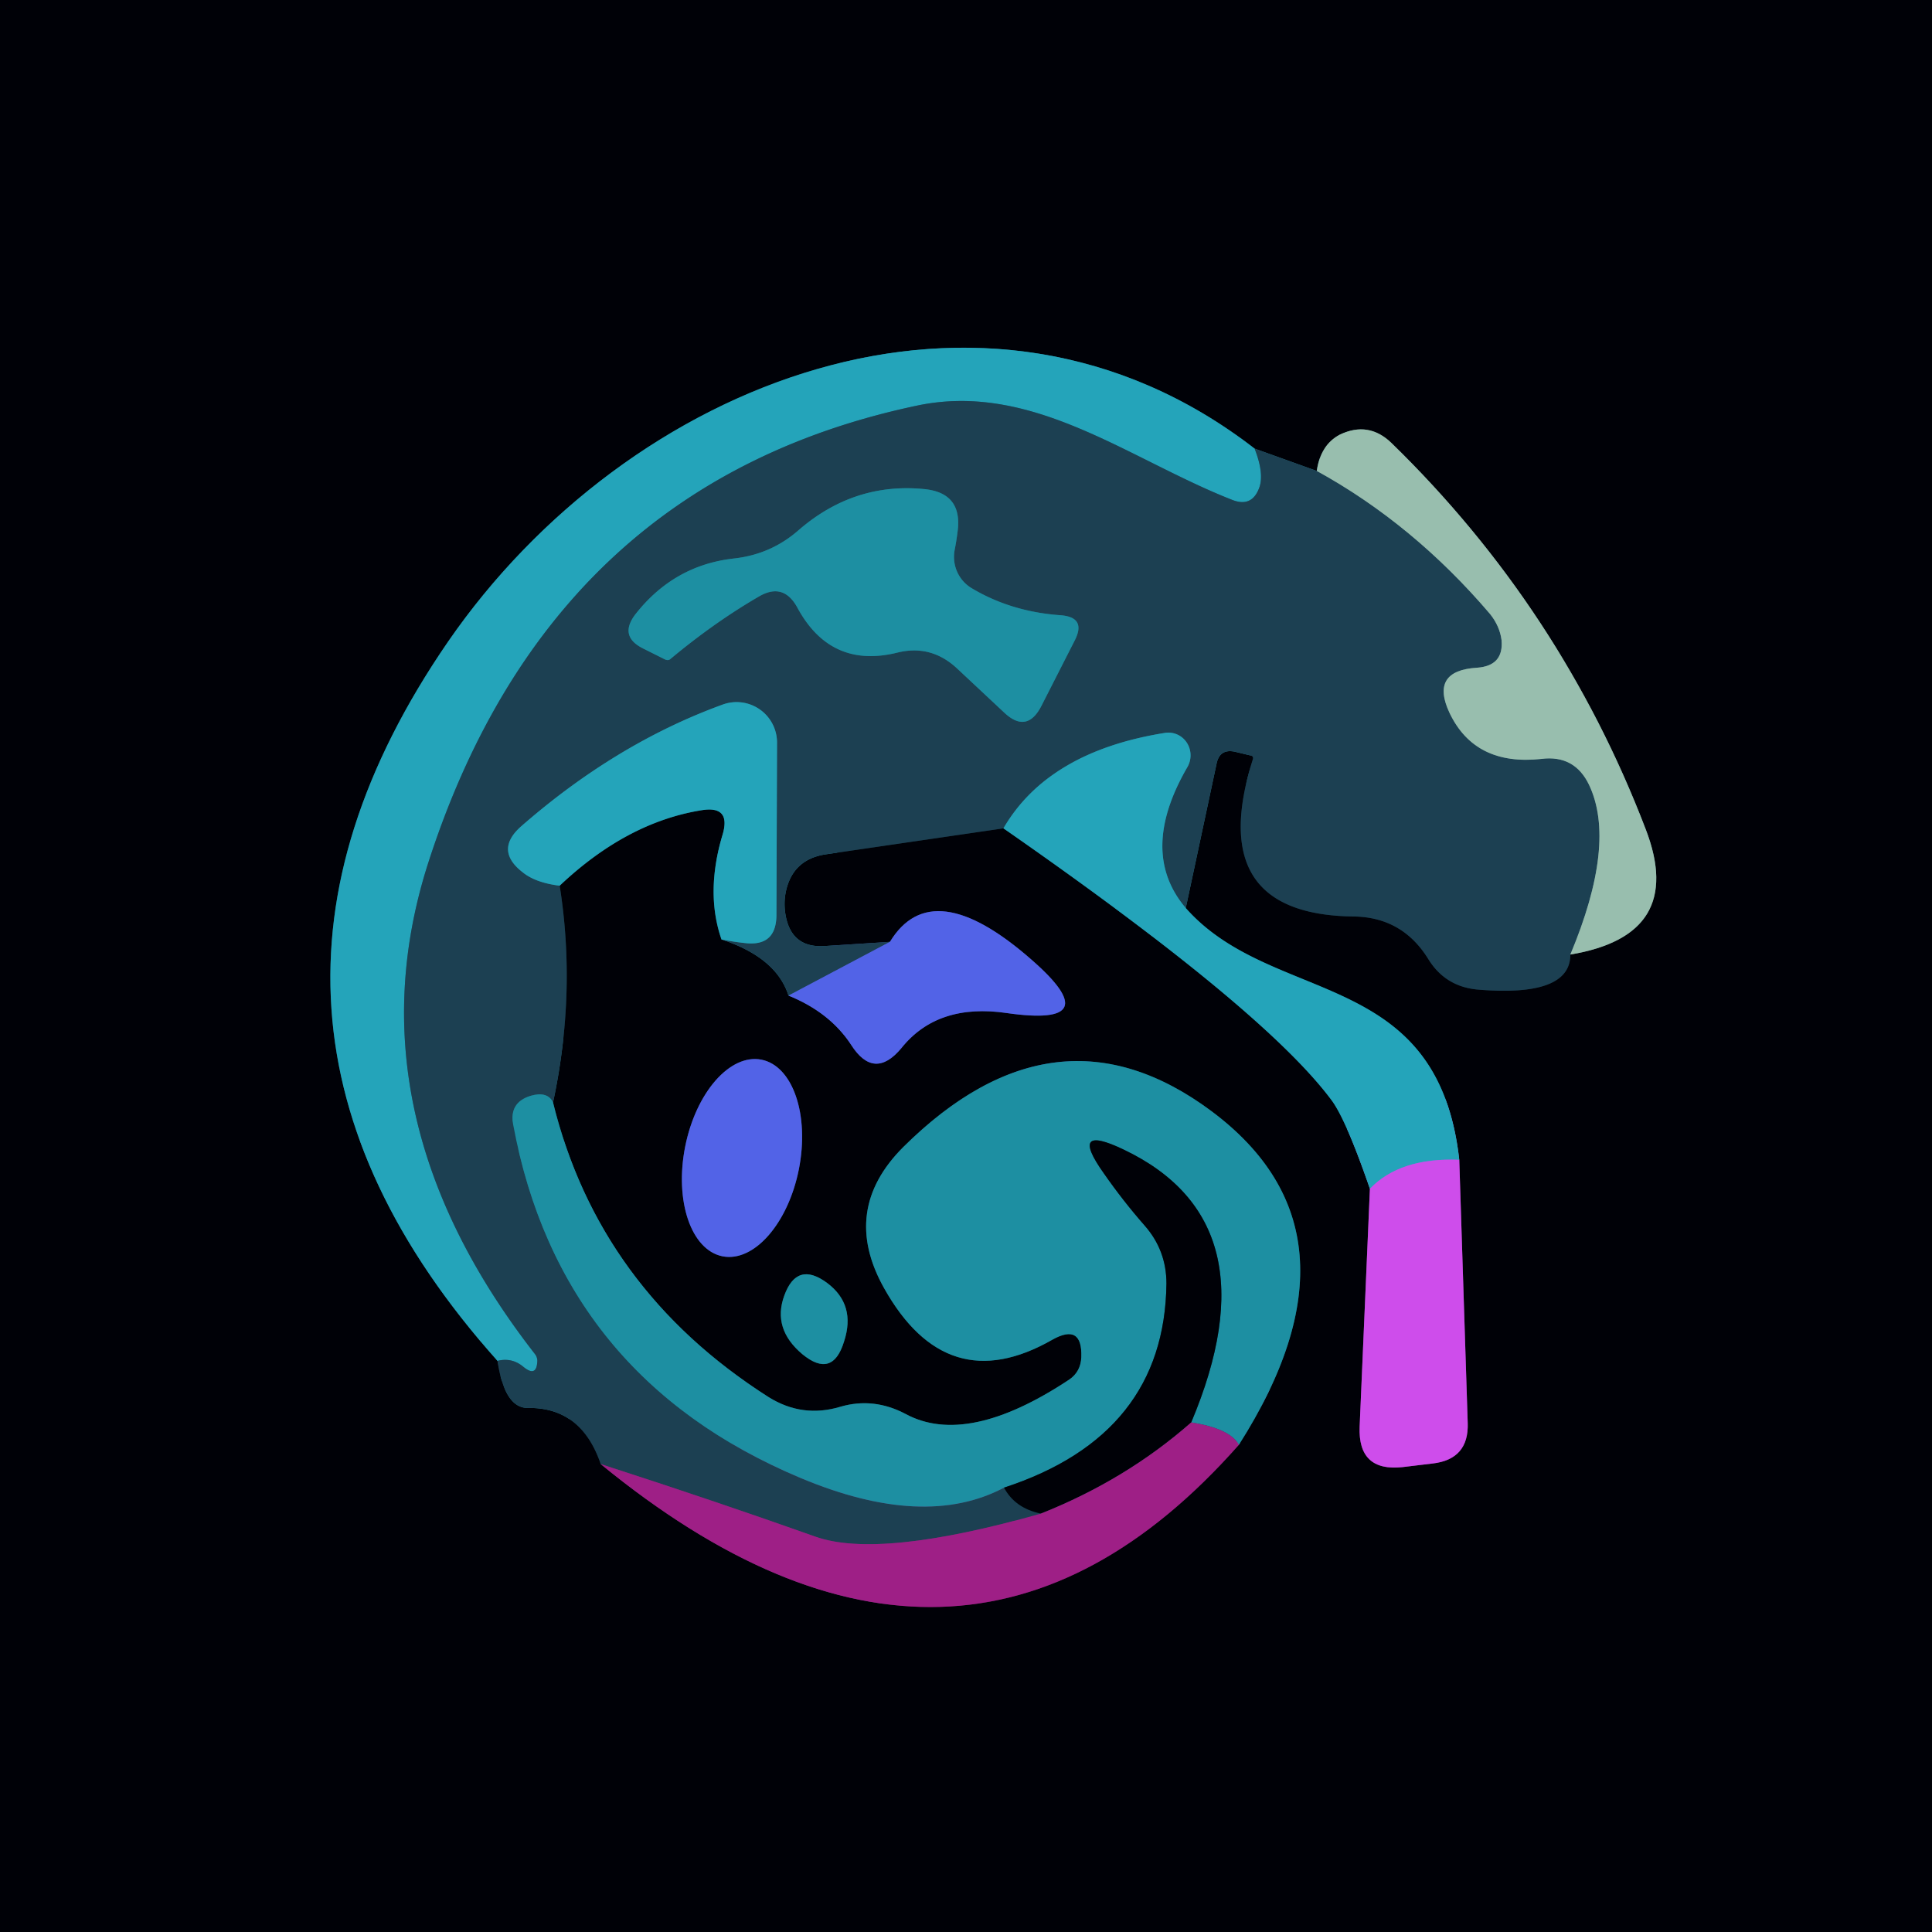 <?xml version="1.0" encoding="UTF-8" standalone="no"?>
<!DOCTYPE svg PUBLIC "-//W3C//DTD SVG 1.1//EN" "http://www.w3.org/Graphics/SVG/1.1/DTD/svg11.dtd">
<svg xmlns="http://www.w3.org/2000/svg" version="1.1" viewBox="0.00 0.00 32.00 32.00">
<g stroke-width="2.00" fill="none" stroke-linecap="butt">
<path stroke="#0e212d" vector-effect="non-scaling-stroke" d="
  M 8.24 22.54
  Q 8.36 23.33 8.75 23.32
  Q 9.63 23.31 9.95 24.25"
/>
<path stroke="#4f1047" vector-effect="non-scaling-stroke" d="
  M 9.95 24.25
  Q 15.92 29.14 20.52 23.93"
/>
<path stroke="#0f4855" vector-effect="non-scaling-stroke" d="
  M 20.52 23.93
  Q 22.76 20.41 20.06 18.40
  Q 17.49 16.49 14.96 19.00
  Q 13.92 20.04 14.64 21.33
  Q 15.68 23.19 17.43 22.19
  Q 17.93 21.91 17.91 22.48
  Q 17.90 22.72 17.71 22.85
  Q 16.02 23.97 15.00 23.42
  Q 14.47 23.14 13.92 23.30
  Q 13.29 23.49 12.73 23.14
  Q 9.92 21.35 9.16 18.26"
/>
<path stroke="#0e212d" vector-effect="non-scaling-stroke" d="
  M 9.16 18.26
  Q 9.55 16.44 9.27 14.67"
/>
<path stroke="#125361" vector-effect="non-scaling-stroke" d="
  M 9.27 14.67
  Q 10.38 13.62 11.62 13.42
  Q 12.11 13.34 11.97 13.82
  Q 11.68 14.78 11.95 15.56"
/>
<path stroke="#0e212d" vector-effect="non-scaling-stroke" d="
  M 11.95 15.56
  Q 12.86 15.86 13.06 16.49"
/>
<path stroke="#293277" vector-effect="non-scaling-stroke" d="
  M 13.06 16.49
  Q 13.75 16.77 14.10 17.31
  Q 14.48 17.90 14.93 17.36
  Q 15.53 16.61 16.68 16.78
  Q 18.37 17.02 17.09 15.90
  Q 15.44 14.45 14.74 15.60"
/>
<path stroke="#0e212d" vector-effect="non-scaling-stroke" d="
  M 14.74 15.60
  L 13.65 15.67
  Q 13.13 15.70 13.02 15.20
  Q 12.97 14.97 13.02 14.75
  Q 13.14 14.23 13.68 14.15
  L 16.62 13.72"
/>
<path stroke="#125361" vector-effect="non-scaling-stroke" d="
  M 16.62 13.72
  Q 20.95 16.73 22.06 18.23
  Q 22.30 18.56 22.69 19.69"
/>
<path stroke="#672779" vector-effect="non-scaling-stroke" d="
  M 22.69 19.69
  L 22.52 23.63
  Q 22.49 24.38 23.23 24.30
  L 23.73 24.24
  Q 24.33 24.17 24.31 23.57
  L 24.17 19.21"
/>
<path stroke="#125361" vector-effect="non-scaling-stroke" d="
  M 24.17 19.21
  C 23.81 16.00 21.08 16.67 19.64 15.04"
/>
<path stroke="#0e212d" vector-effect="non-scaling-stroke" d="
  M 19.64 15.04
  L 20.15 12.65
  Q 20.20 12.40 20.45 12.45
  L 20.70 12.51
  Q 20.77 12.52 20.75 12.58
  Q 19.94 15.15 22.42 15.18
  Q 23.23 15.19 23.66 15.89
  Q 23.94 16.34 24.47 16.39
  Q 26.01 16.52 26.01 15.81"
/>
<path stroke="#4c605b" vector-effect="non-scaling-stroke" d="
  M 26.01 15.81
  Q 27.93 15.49 27.26 13.74
  Q 25.86 10.08 23.05 7.34
  Q 22.67 6.97 22.19 7.20
  Q 21.87 7.37 21.81 7.80"
/>
<path stroke="#0e212d" vector-effect="non-scaling-stroke" d="
  M 21.81 7.80
  L 20.78 7.43"
/>
<path stroke="#125361" vector-effect="non-scaling-stroke" d="
  M 20.78 7.43
  C 16.30 3.96 10.39 6.32 7.42 10.63
  Q 3.15 16.84 8.24 22.54"
/>
<path stroke="#207286" vector-effect="non-scaling-stroke" d="
  M 20.78 7.43
  Q 20.94 7.84 20.86 8.07
  Q 20.74 8.41 20.41 8.28
  C 18.70 7.61 17.10 6.31 15.18 6.72
  Q 9.13 8.00 7.10 14.27
  Q 5.75 18.44 8.87 22.44
  Q 8.90 22.49 8.90 22.54
  Q 8.89 22.82 8.67 22.64
  Q 8.48 22.48 8.24 22.54"
/>
<path stroke="#5a7f80" vector-effect="non-scaling-stroke" d="
  M 21.81 7.80
  Q 23.41 8.68 24.68 10.17
  Q 24.84 10.37 24.87 10.60
  Q 24.91 11.03 24.46 11.06
  Q 23.68 11.11 24.01 11.81
  Q 24.43 12.69 25.53 12.57
  Q 26.08 12.50 26.32 13.00
  Q 26.78 13.97 26.01 15.81"
/>
<path stroke="#207286" vector-effect="non-scaling-stroke" d="
  M 19.64 15.04
  Q 18.85 14.11 19.67 12.70
  A 0.38 0.37 -79.4 0 0 19.29 12.14
  Q 17.36 12.45 16.62 13.72"
/>
<path stroke="#37529d" vector-effect="non-scaling-stroke" d="
  M 14.74 15.60
  L 13.06 16.49"
/>
<path stroke="#207286" vector-effect="non-scaling-stroke" d="
  M 11.95 15.56
  Q 12.15 15.60 12.34 15.62
  Q 12.85 15.68 12.86 15.17
  L 12.87 12.31
  A 0.67 0.67 0.0 0 0 11.97 11.67
  Q 10.21 12.31 8.64 13.68
  Q 8.18 14.08 8.66 14.45
  Q 8.87 14.62 9.27 14.67"
/>
<path stroke="#1d687a" vector-effect="non-scaling-stroke" d="
  M 9.16 18.26
  Q 9.07 18.07 8.79 18.15
  Q 8.43 18.26 8.50 18.63
  Q 9.28 22.81 13.26 24.48
  Q 15.31 25.34 16.63 24.64"
/>
<path stroke="#0e212d" vector-effect="non-scaling-stroke" d="
  M 16.63 24.64
  Q 16.81 24.98 17.24 25.07"
/>
<path stroke="#5d306c" vector-effect="non-scaling-stroke" d="
  M 17.24 25.07
  Q 14.56 25.83 13.50 25.45
  Q 11.84 24.86 9.95 24.25"
/>
<path stroke="#7979d3" vector-effect="non-scaling-stroke" d="
  M 24.17 19.21
  Q 23.19 19.17 22.69 19.69"
/>
<path stroke="#4f1047" vector-effect="non-scaling-stroke" d="
  M 19.73 23.56
  Q 18.65 24.51 17.24 25.07"
/>
<path stroke="#5e5794" vector-effect="non-scaling-stroke" d="
  M 20.52 23.93
  Q 20.37 23.66 19.73 23.56"
/>
<path stroke="#0f4855" vector-effect="non-scaling-stroke" d="
  M 19.73 23.56
  Q 21.13 20.24 18.61 19.04
  Q 17.69 18.60 18.28 19.43
  Q 18.60 19.89 18.96 20.30
  Q 19.32 20.71 19.32 21.26
  Q 19.29 23.77 16.63 24.64"
/>
<path stroke="#293277" vector-effect="non-scaling-stroke" d="
  M 11.968 20.808
  A 1.66 0.96 101.2 0 0 13.232 19.366
  A 1.66 0.96 101.2 0 0 12.612 17.552
  A 1.66 0.96 101.2 0 0 11.348 18.994
  A 1.66 0.96 101.2 0 0 11.968 20.808"
/>
<path stroke="#0f4855" vector-effect="non-scaling-stroke" d="
  M 13.98 22.22
  Q 14.18 21.61 13.70 21.25
  Q 13.20 20.88 12.99 21.46
  Q 12.79 22.01 13.29 22.43
  Q 13.79 22.84 13.98 22.22"
/>
<path stroke="#1d687a" vector-effect="non-scaling-stroke" d="
  M 13.21 10.07
  Q 13.76 11.08 14.86 10.81
  Q 15.42 10.67 15.85 11.07
  L 16.63 11.80
  Q 17.01 12.16 17.25 11.69
  L 17.80 10.61
  Q 18.00 10.22 17.56 10.19
  Q 16.74 10.13 16.09 9.74
  A 0.61 0.60 -69.9 0 1 15.81 9.12
  Q 15.84 8.97 15.86 8.81
  Q 15.95 8.16 15.30 8.10
  Q 14.15 7.99 13.24 8.77
  Q 12.78 9.18 12.16 9.25
  Q 11.16 9.36 10.52 10.18
  Q 10.25 10.54 10.65 10.74
  L 11.01 10.92
  Q 11.07 10.95 11.11 10.91
  Q 11.83 10.31 12.57 9.88
  Q 12.98 9.64 13.21 10.07"
/>
</g>
<path fill="#000107" d="
  M 0.00 0.00
  L 32.00 0.00
  L 32.00 32.00
  L 0.00 32.00
  L 0.00 0.00
  Z
  M 8.24 22.54
  Q 8.36 23.33 8.75 23.32
  Q 9.63 23.31 9.95 24.25
  Q 15.92 29.14 20.52 23.93
  Q 22.76 20.41 20.06 18.40
  Q 17.49 16.49 14.96 19.00
  Q 13.92 20.04 14.64 21.33
  Q 15.68 23.19 17.43 22.19
  Q 17.93 21.91 17.91 22.48
  Q 17.90 22.72 17.71 22.85
  Q 16.02 23.97 15.00 23.42
  Q 14.47 23.14 13.92 23.30
  Q 13.29 23.49 12.73 23.14
  Q 9.92 21.35 9.16 18.26
  Q 9.55 16.44 9.27 14.67
  Q 10.38 13.62 11.62 13.42
  Q 12.11 13.34 11.97 13.82
  Q 11.68 14.78 11.95 15.56
  Q 12.86 15.86 13.06 16.49
  Q 13.75 16.77 14.10 17.31
  Q 14.48 17.90 14.93 17.36
  Q 15.53 16.61 16.68 16.78
  Q 18.37 17.02 17.09 15.90
  Q 15.44 14.45 14.74 15.60
  L 13.65 15.67
  Q 13.13 15.70 13.02 15.20
  Q 12.97 14.97 13.02 14.75
  Q 13.14 14.23 13.68 14.15
  L 16.62 13.72
  Q 20.95 16.73 22.06 18.23
  Q 22.30 18.56 22.69 19.69
  L 22.52 23.63
  Q 22.49 24.38 23.23 24.30
  L 23.73 24.24
  Q 24.33 24.17 24.31 23.57
  L 24.17 19.21
  C 23.81 16.00 21.08 16.67 19.64 15.04
  L 20.15 12.65
  Q 20.20 12.40 20.45 12.45
  L 20.70 12.51
  Q 20.77 12.52 20.75 12.58
  Q 19.94 15.15 22.42 15.18
  Q 23.23 15.19 23.66 15.89
  Q 23.94 16.34 24.47 16.39
  Q 26.01 16.52 26.01 15.81
  Q 27.93 15.49 27.26 13.74
  Q 25.86 10.08 23.05 7.34
  Q 22.67 6.97 22.19 7.20
  Q 21.87 7.37 21.81 7.80
  L 20.78 7.43
  C 16.30 3.96 10.39 6.32 7.42 10.63
  Q 3.15 16.84 8.24 22.54
  Z
  M 11.968 20.808
  A 1.66 0.96 101.2 0 0 13.232 19.366
  A 1.66 0.96 101.2 0 0 12.612 17.552
  A 1.66 0.96 101.2 0 0 11.348 18.994
  A 1.66 0.96 101.2 0 0 11.968 20.808
  Z
  M 13.98 22.22
  Q 14.18 21.61 13.70 21.25
  Q 13.20 20.88 12.99 21.46
  Q 12.79 22.01 13.29 22.43
  Q 13.79 22.84 13.98 22.22
  Z"
/>
<path fill="#24a4ba" d="
  M 20.78 7.43
  Q 20.94 7.84 20.86 8.07
  Q 20.74 8.41 20.41 8.28
  C 18.70 7.61 17.10 6.31 15.18 6.72
  Q 9.13 8.00 7.10 14.27
  Q 5.75 18.44 8.87 22.44
  Q 8.90 22.49 8.90 22.54
  Q 8.89 22.82 8.67 22.64
  Q 8.48 22.48 8.24 22.54
  Q 3.15 16.84 7.42 10.63
  C 10.39 6.32 16.30 3.96 20.78 7.43
  Z"
/>
<path fill="#1c4052" d="
  M 20.78 7.43
  L 21.81 7.80
  Q 23.41 8.68 24.68 10.17
  Q 24.84 10.37 24.87 10.60
  Q 24.91 11.03 24.46 11.06
  Q 23.68 11.11 24.01 11.81
  Q 24.43 12.69 25.53 12.57
  Q 26.08 12.50 26.32 13.00
  Q 26.78 13.97 26.01 15.81
  Q 26.01 16.52 24.47 16.39
  Q 23.94 16.34 23.66 15.89
  Q 23.23 15.19 22.42 15.18
  Q 19.94 15.15 20.75 12.58
  Q 20.77 12.52 20.70 12.51
  L 20.45 12.45
  Q 20.20 12.40 20.15 12.65
  L 19.64 15.04
  Q 18.85 14.11 19.67 12.70
  A 0.38 0.37 -79.4 0 0 19.29 12.14
  Q 17.36 12.45 16.62 13.72
  L 13.68 14.15
  Q 13.14 14.23 13.02 14.75
  Q 12.97 14.97 13.02 15.20
  Q 13.13 15.70 13.65 15.67
  L 14.74 15.60
  L 13.06 16.49
  Q 12.86 15.86 11.95 15.56
  Q 12.15 15.60 12.34 15.62
  Q 12.85 15.68 12.86 15.17
  L 12.87 12.31
  A 0.67 0.67 0.0 0 0 11.97 11.67
  Q 10.21 12.31 8.64 13.68
  Q 8.18 14.08 8.66 14.45
  Q 8.87 14.62 9.27 14.67
  Q 9.55 16.44 9.16 18.26
  Q 9.07 18.07 8.79 18.15
  Q 8.43 18.26 8.50 18.63
  Q 9.28 22.81 13.26 24.48
  Q 15.31 25.34 16.63 24.64
  Q 16.81 24.98 17.24 25.07
  Q 14.56 25.83 13.50 25.45
  Q 11.84 24.86 9.95 24.25
  Q 9.63 23.31 8.75 23.32
  Q 8.36 23.33 8.24 22.54
  Q 8.48 22.48 8.67 22.64
  Q 8.89 22.82 8.90 22.54
  Q 8.90 22.49 8.87 22.44
  Q 5.75 18.44 7.10 14.27
  Q 9.13 8.00 15.18 6.72
  C 17.10 6.31 18.70 7.61 20.41 8.28
  Q 20.74 8.41 20.86 8.07
  Q 20.94 7.84 20.78 7.43
  Z
  M 13.21 10.07
  Q 13.76 11.08 14.86 10.81
  Q 15.42 10.67 15.85 11.07
  L 16.63 11.80
  Q 17.01 12.16 17.25 11.69
  L 17.80 10.61
  Q 18.00 10.22 17.56 10.19
  Q 16.74 10.13 16.09 9.74
  A 0.61 0.60 -69.9 0 1 15.81 9.12
  Q 15.84 8.97 15.86 8.81
  Q 15.95 8.16 15.30 8.10
  Q 14.15 7.99 13.24 8.77
  Q 12.78 9.18 12.16 9.25
  Q 11.16 9.36 10.52 10.18
  Q 10.25 10.54 10.65 10.74
  L 11.01 10.92
  Q 11.07 10.95 11.11 10.91
  Q 11.83 10.31 12.57 9.88
  Q 12.98 9.64 13.21 10.07
  Z"
/>
<path fill="#98beae" d="
  M 26.01 15.81
  Q 26.78 13.97 26.32 13.00
  Q 26.08 12.50 25.53 12.57
  Q 24.43 12.69 24.01 11.81
  Q 23.68 11.11 24.46 11.06
  Q 24.91 11.03 24.87 10.60
  Q 24.84 10.37 24.68 10.17
  Q 23.41 8.68 21.81 7.80
  Q 21.87 7.37 22.19 7.20
  Q 22.67 6.97 23.05 7.34
  Q 25.86 10.08 27.26 13.74
  Q 27.93 15.49 26.01 15.81
  Z"
/>
<path fill="#1d8fa2" d="
  M 12.57 9.88
  Q 11.83 10.31 11.11 10.91
  Q 11.07 10.95 11.01 10.92
  L 10.65 10.74
  Q 10.25 10.54 10.52 10.18
  Q 11.16 9.36 12.16 9.25
  Q 12.78 9.18 13.24 8.77
  Q 14.15 7.99 15.30 8.10
  Q 15.95 8.16 15.86 8.81
  Q 15.84 8.97 15.81 9.12
  A 0.61 0.60 -69.9 0 0 16.09 9.74
  Q 16.74 10.13 17.56 10.19
  Q 18.00 10.22 17.80 10.61
  L 17.25 11.69
  Q 17.01 12.16 16.63 11.80
  L 15.85 11.07
  Q 15.42 10.67 14.86 10.81
  Q 13.76 11.08 13.21 10.07
  Q 12.98 9.64 12.57 9.88
  Z"
/>
<path fill="#24a4ba" d="
  M 11.95 15.56
  Q 11.68 14.78 11.97 13.82
  Q 12.11 13.34 11.62 13.42
  Q 10.38 13.62 9.27 14.67
  Q 8.87 14.62 8.66 14.45
  Q 8.18 14.08 8.64 13.68
  Q 10.21 12.31 11.97 11.67
  A 0.67 0.67 0.0 0 1 12.87 12.31
  L 12.86 15.17
  Q 12.85 15.68 12.34 15.62
  Q 12.15 15.60 11.95 15.56
  Z"
/>
<path fill="#24a4ba" d="
  M 19.64 15.04
  C 21.08 16.67 23.81 16.00 24.17 19.21
  Q 23.19 19.17 22.69 19.69
  Q 22.30 18.56 22.06 18.23
  Q 20.95 16.73 16.62 13.72
  Q 17.36 12.45 19.29 12.14
  A 0.38 0.37 -79.4 0 1 19.67 12.70
  Q 18.85 14.11 19.64 15.04
  Z"
/>
<path fill="#5263e7" d="
  M 13.06 16.49
  L 14.74 15.60
  Q 15.44 14.45 17.09 15.90
  Q 18.37 17.02 16.68 16.78
  Q 15.53 16.61 14.93 17.36
  Q 14.48 17.90 14.10 17.31
  Q 13.75 16.77 13.06 16.49
  Z"
/>
<ellipse fill="#5263e7" cx="0.00" cy="0.00" transform="translate(12.29,19.18) rotate(101.2)" rx="1.66" ry="0.96"/>
<path fill="#1d8fa2" d="
  M 20.52 23.93
  Q 20.37 23.66 19.73 23.56
  Q 21.13 20.24 18.61 19.04
  Q 17.69 18.60 18.28 19.43
  Q 18.60 19.89 18.96 20.30
  Q 19.32 20.71 19.32 21.26
  Q 19.29 23.77 16.63 24.64
  Q 15.31 25.34 13.26 24.48
  Q 9.28 22.81 8.50 18.63
  Q 8.43 18.26 8.79 18.15
  Q 9.07 18.07 9.16 18.26
  Q 9.92 21.35 12.73 23.14
  Q 13.29 23.49 13.92 23.30
  Q 14.47 23.14 15.00 23.42
  Q 16.02 23.97 17.71 22.85
  Q 17.90 22.72 17.91 22.48
  Q 17.93 21.91 17.43 22.19
  Q 15.68 23.19 14.64 21.33
  Q 13.92 20.04 14.96 19.00
  Q 17.49 16.49 20.06 18.40
  Q 22.76 20.41 20.52 23.93
  Z"
/>
<path fill="#000107" d="
  M 19.73 23.56
  Q 18.65 24.51 17.24 25.07
  Q 16.81 24.98 16.63 24.64
  Q 19.29 23.77 19.32 21.26
  Q 19.32 20.71 18.96 20.30
  Q 18.60 19.89 18.28 19.43
  Q 17.69 18.60 18.61 19.04
  Q 21.13 20.24 19.73 23.56
  Z"
/>
<path fill="#ce4deb" d="
  M 24.17 19.21
  L 24.31 23.57
  Q 24.33 24.17 23.73 24.24
  L 23.23 24.30
  Q 22.49 24.38 22.52 23.63
  L 22.69 19.69
  Q 23.19 19.17 24.17 19.21
  Z"
/>
<path fill="#1d8fa2" d="
  M 13.29 22.43
  Q 12.79 22.01 12.99 21.46
  Q 13.20 20.88 13.70 21.25
  Q 14.18 21.61 13.98 22.22
  Q 13.79 22.84 13.29 22.43
  Z"
/>
<path fill="#9e1f86" d="
  M 19.73 23.56
  Q 20.37 23.66 20.52 23.93
  Q 15.92 29.14 9.95 24.25
  Q 11.84 24.86 13.50 25.45
  Q 14.56 25.83 17.24 25.07
  Q 18.65 24.51 19.73 23.56
  Z"
/>
</svg>
